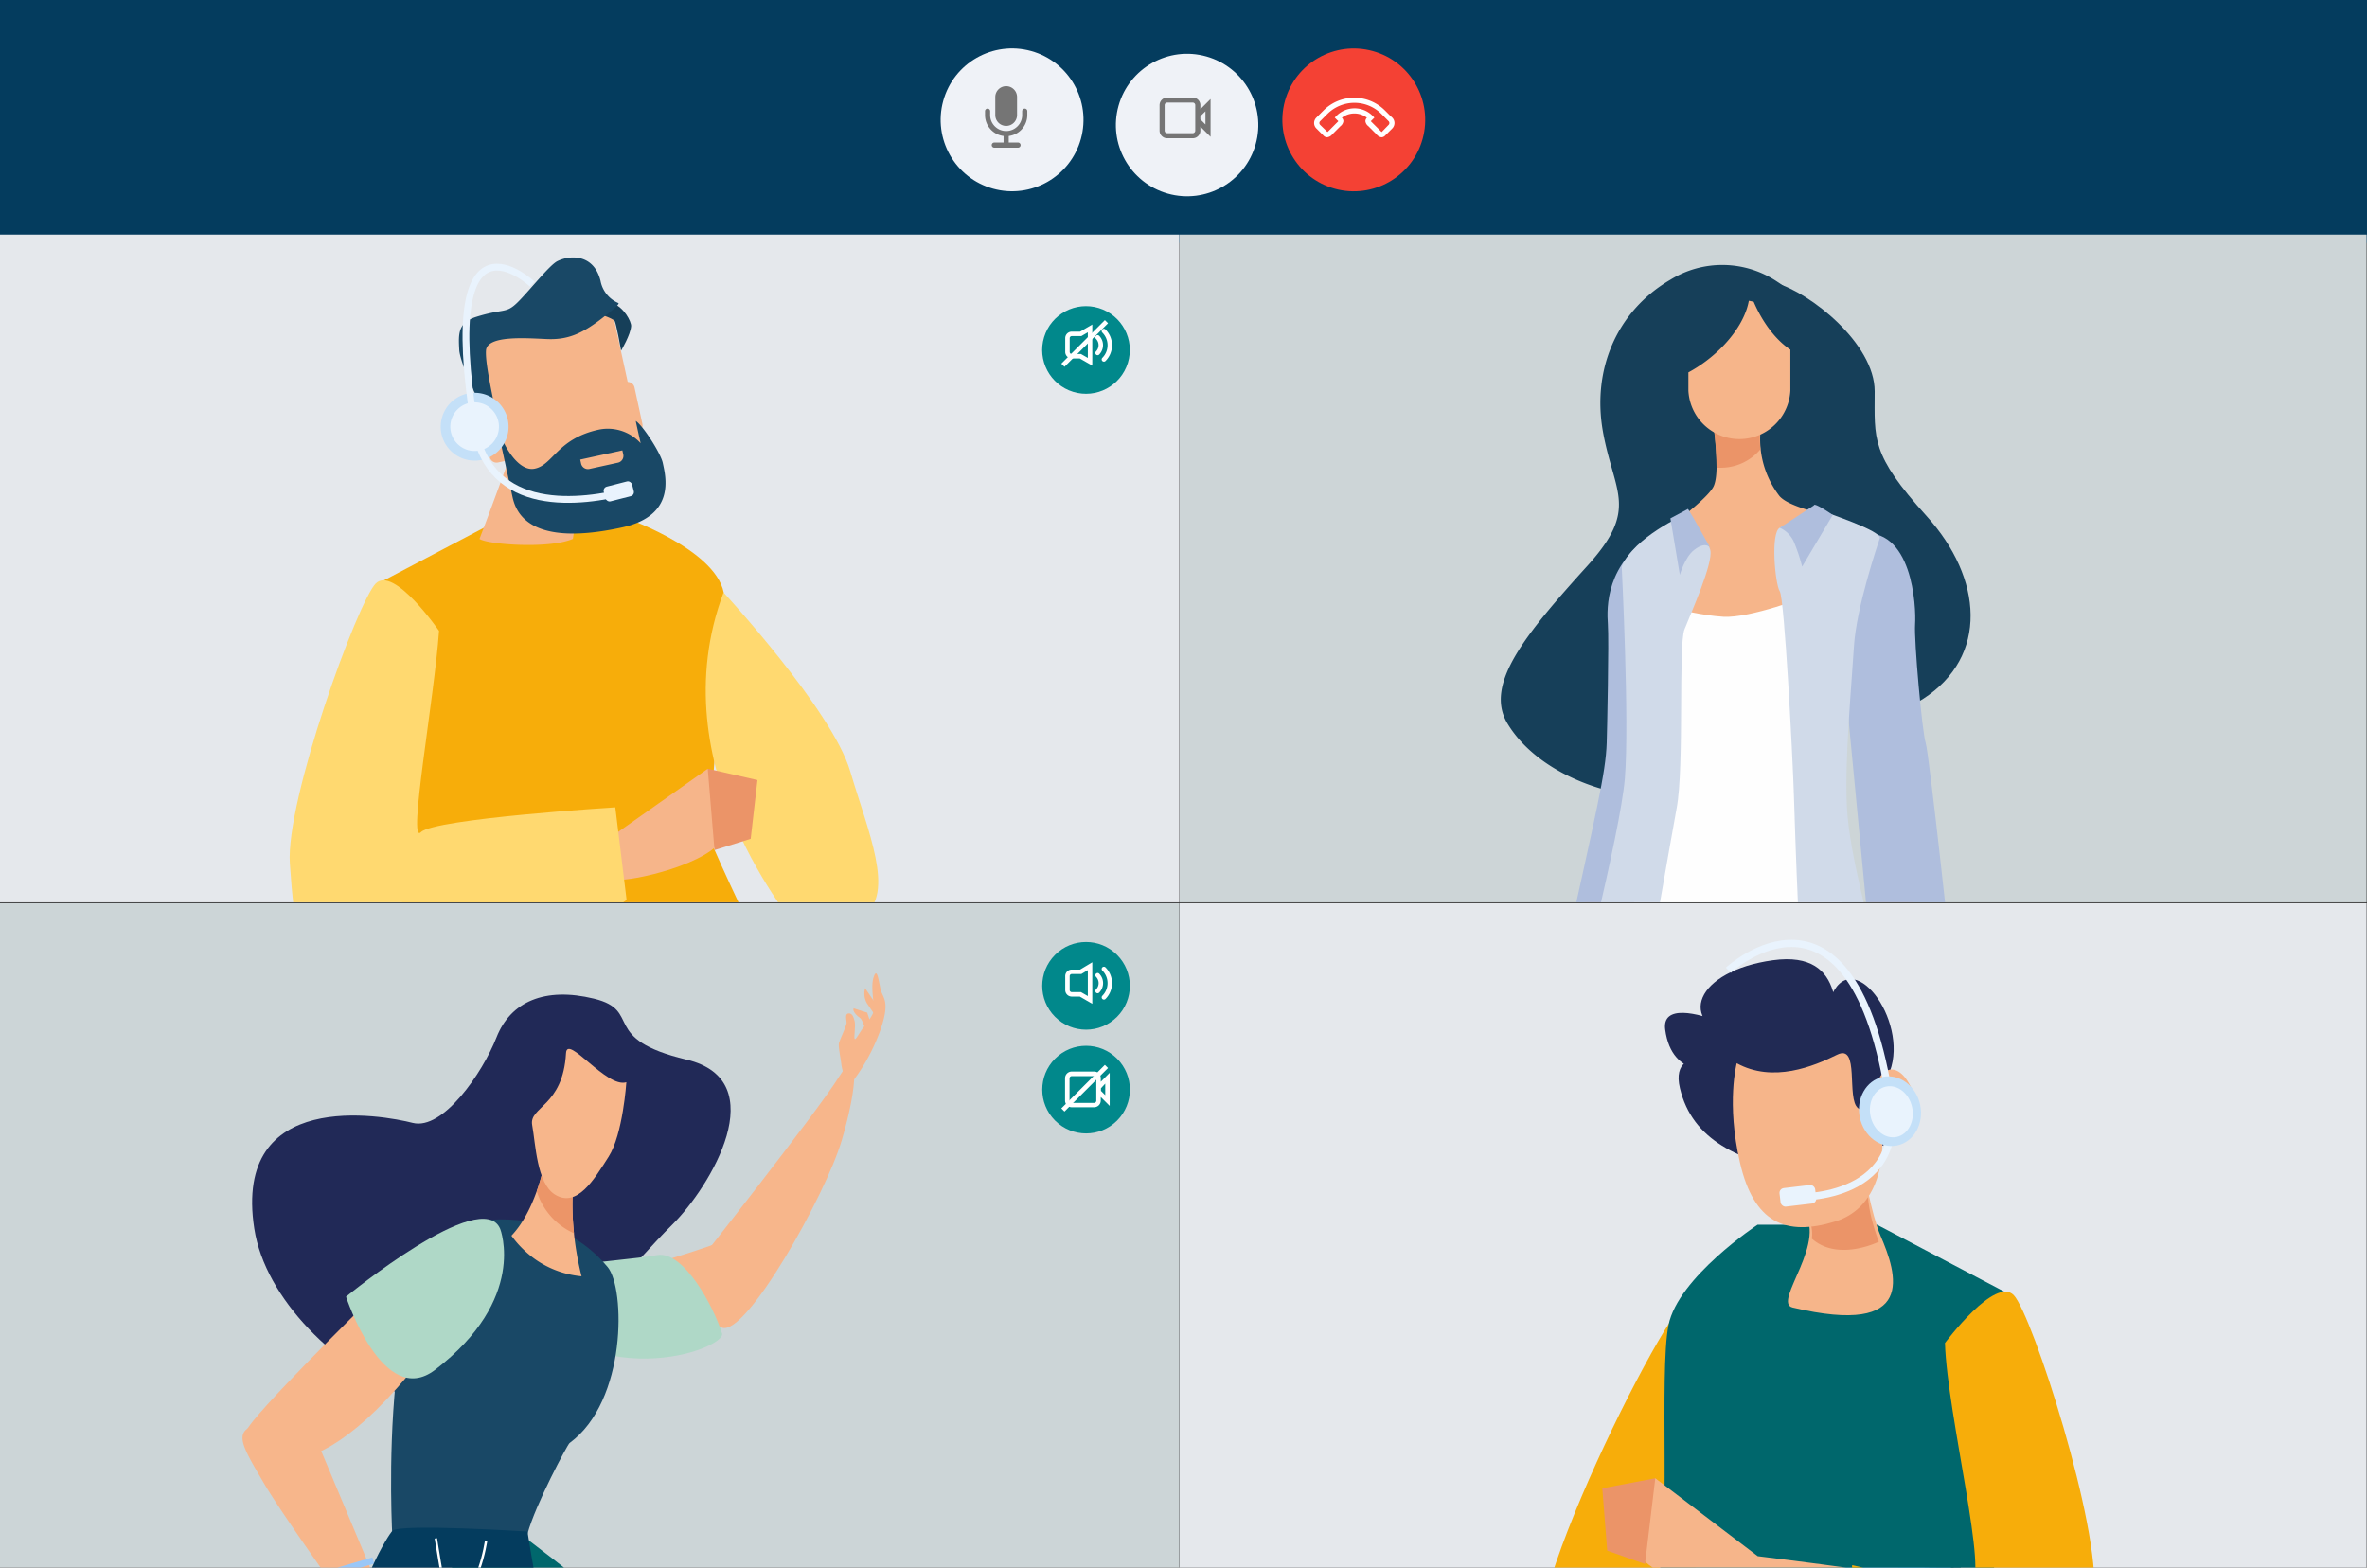 <?xml version="1.0" encoding="UTF-8"?> <svg xmlns="http://www.w3.org/2000/svg" xmlns:xlink="http://www.w3.org/1999/xlink" viewBox="0 0 549.92 364.18"><rect x="0" y="0" width="549.92" height="364.18" fill="#333333" stroke="none"/><defs><clipPath id="a"><rect x="58.55" y="149.49" width="155.12" height="275.77" transform="translate(423.49 151.27) rotate(90)" style="fill:#ccd5d7"></rect></clipPath><clipPath id="b"><rect x="334.39" y="-5.82" width="155.12" height="275.77" transform="translate(544.01 -279.89) rotate(90)" style="fill:#cdd5d7"></rect></clipPath><clipPath id="c"><rect x="58.55" y="-5.82" width="155.12" height="275.77" transform="translate(268.17 -4.05) rotate(90)" style="fill:#e5e8ec"></rect></clipPath><clipPath id="d"><rect x="334.39" y="149.49" width="155.12" height="275.77" transform="translate(699.33 -124.57) rotate(90)" style="fill:#e5e8ec"></rect></clipPath></defs><rect x="58.55" y="149.49" width="155.12" height="275.77" transform="translate(423.49 151.27) rotate(90)" style="fill:#ccd5d7"></rect><g style="clip-path:url(#a)"><path d="M134.06,309.49s13.27-16.22,22.14-25,23.66-33.47,3.31-38.32S149.41,234.78,138,232s-19.39.69-22.65,9-12.47,21.65-19.47,19.86S54,252.65,59.08,285.44,125.21,349.56,134.06,309.49Z" style="fill:#212957"></path><path d="M153.12,293.18s15.92-4.58,20.37-7.32,3.73,5.07.23,11.83-6,14.15-12.6,11.46S149.1,294.13,153.12,293.18Z" style="fill:#f7b68b"></path><path d="M161.12,294.71s28.81-36.49,33.73-44.44,4.49,1.9.7,14.68-22.22,45.57-27.8,43.49S145.4,300.09,161.12,294.71Z" style="fill:#f7b68b"></path><path d="M115.34,298.66c-3.08-3.71,27.49-5.41,37.41-7.09,6.16-1,13.08,12.05,15,18.21C168.82,313.15,137.81,325.65,115.34,298.66Z" style="fill:#afd8c7"></path><path d="M91.19,357.79s-4.46-73.47,19.33-74.13c2.1-.05,18.91-3.4,30.66,10.7,4.11,4.95,4.5,31.12-8.86,40.88-.46.33-7.94,14.3-9.77,21.08C119.83,366.42,91.19,357.79,91.19,357.79Z" style="fill:#194866"></path><path d="M85.5,302.33s-27.27,26.81-28.24,30.08,11.42,20.4,40.25-16.27C113.35,296,85.5,302.33,85.5,302.33Z" style="fill:#f7b68b"></path><path d="M134.33,269.43c2.9-8.59-7.51-.92-7.51-.92s-1.73,11.94-8,18.56a23.31,23.31,0,0,0,2.75,3.17,22.22,22.22,0,0,0,13.54,6.26C132.43,285.9,132.43,275.07,134.33,269.43Z" style="fill:#f7b68b"></path><path d="M124.7,276.73a15.84,15.84,0,0,0,8.65,9.78c-.72-7-.31-13.23,1-17.08,2.9-8.59-7.51-.92-7.51-.92A48.07,48.07,0,0,1,124.7,276.73Z" style="fill:#ec9568"></path><path d="M145.52,251.42s-.79,12.09-4.12,17.3-7.34,12.07-12.55,8.74c-4.16-2.67-4.42-11.78-5.21-16.08s7.17-4.3,7.86-16.73C131.76,240.15,140.92,252.88,145.52,251.42Z" style="fill:#f7b68b"></path><path d="M73.93,335.43,89.18,371.8l11,14.24,3.41,5.68-.91,13.49s-.56.22-1.24-1c-.14-.26-.23,1.32-.23,1.32s-2.53-.25-3.68-7.58c-.12-.8-.5,3.17-.5,3.17s-.59.33-1.9-2.43c-.43-.92-.14-2.27-.85-3.6a61.63,61.63,0,0,0-3.71-6.37c-1.26-1.71-2.84-2.66-4.72-5.4a14,14,0,0,1-2.54-6.75s-17.33-24-22-32-7-11.61-2.72-13.24S73.93,335.43,73.93,335.43Z" style="fill:#f7b68b"></path><line x1="86.72" y1="362.52" x2="74.32" y2="366.15" style="fill:none;stroke:#9ac7f7;stroke-miterlimit:10;stroke-width:1.504px"></line><line x1="87.6" y1="364.78" x2="76.84" y2="368.9" style="fill:none;stroke:#fd2227;stroke-miterlimit:10;stroke-width:1.504px"></line><path d="M203.72,233.57l-2.73-4a4.61,4.61,0,0,0,.39,3.46c.84,1.25,1.88,2.77,1.88,2.77Z" style="fill:#f7b68b"></path><path d="M202.47,238.25l-1-3-3.13-1s-.59.75,1.6,2.35c.48.37,1.5,3.67,1.5,3.67Z" style="fill:#f7b68b"></path><path d="M198.31,250.94a44.57,44.57,0,0,0,6.27-11.76c2.31-6.74.49-7.25,0-9.39s-.83-5.21-1.62-2.75.33,6.63,0,7.93-1.79,2.8-2.88,4.45-1.69,2.93-1.56,1,.18-2.64,0-3.31-.44-1.75-1.38-1.67-.42,1.56-.46,2.22-1.55,3.87-1.76,4.64.39,3.47.58,5.2a21.39,21.39,0,0,0,1.4,4.65C197.61,254,197.21,252.6,198.31,250.94Z" style="fill:#f7b68b"></path><path d="M116.22,285.51s6.4,16.26-15.15,32.73c-12.08,9.23-20.68-17-20.68-17S112,275.33,116.22,285.51Z" style="fill:#afd8c7"></path><path d="M105.84,508.08l6.43-4.42-1-4.09,69.78-51s22.64-12.32,5.17-33.33c-22.57-27.16-64.69-58.38-64.69-58.38s-22,6.53-23.25,15c-3.21,21.3,59,62.81,59,62.81S129.47,447,101.75,490.05c-6.21,9.63-7,11.06-7,11.06Z" style="fill:#00676c"></path><path d="M122.55,355.8S145.07,503.56,196.78,585c5.09,8,6,10.22,6,10.22l-12.66,8.21-3.8-6.6S134,536,131.1,523s-3-37.59-36.26-78.88-5.47-86.85-3.64-88.52S122.55,355.8,122.55,355.8Z" style="fill:#043c5e"></path><path d="M101.26,357.39s19.08,122.57,48,170.1,46.47,72.89,46.47,72.89" style="fill:none;stroke:#fff;stroke-miterlimit:10;stroke-width:0.551px"></path><path d="M112.94,357.91s-1.74,12.8-8.3,15.43" style="fill:none;stroke:#fff;stroke-miterlimit:10;stroke-width:0.551px"></path></g><rect x="246.84" y="-249.17" width="57.01" height="554.23" transform="translate(247.4 303.29) rotate(-90)" style="fill:#043c5e"></rect><rect x="334.39" y="-5.82" width="155.12" height="275.77" transform="translate(544.01 -279.89) rotate(90)" style="fill:#cdd5d7"></rect><g style="clip-path:url(#b)"><path d="M412.72,65.8c-24.93-6.89-24.93,5.89-28.41,21.68s-1.38,50.49,13,61.93,17.72,32.77,25.33,20.76c8.87-14,15.38-2.15,24.09-7.77,15.34-9.87,13.95-28.06.89-42.49s-12.08-17.9-12.08-29S420.51,68,412.72,65.8Z" style="fill:#163f59"></path><path d="M412.91,65.45A22.93,22.93,0,0,0,388.05,65c-12.58,7.36-18.21,21.07-15.63,35.35s8.42,17.79-3.6,31.07c-14.68,16.21-24,27.66-18.59,36.67,10.5,17.42,42.92,21.7,45.92,11.81,3.75-12.3-17.37-39.89-1.34-45.17,11.89-3.92,15.85-6.43,16.12-21.74s-14.39-23.14-4.58-24.25C417.94,87.46,430.94,77.08,412.91,65.45Z" style="fill:#163f59"></path><path d="M379.75,185.11c-10.81,10.88-20.11,58.83-20.11,58.83s1.54,18.81,25.08-41.71C391.78,184.06,382.41,182.42,379.75,185.11Z" style="fill:#f6b58a"></path><path d="M360,286.08l-3.66-4.83-1.82-4.62.11-8.05s1.18-8.5,2.77-11.54,2.45-15.73,3.06-17.24,8.75-2.68,8.75-2.68-4.68,12.79-6.11,18-.88,13.4-1.36,15.46a23.88,23.88,0,0,1-2.45,6.22s.29-5.68.54-7.17-1.53-1-1.53-1-1.23,7.77-.7,9.92a13,13,0,0,0,1.76,3.89Z" style="fill:#f6b58a"></path><path d="M436.91,189.31s-4.41.57-2.09,24.17,11,57.75,11,57.75l-.71-54.91S444,195.32,436.91,189.31Z" style="fill:#f6b58a"></path><path d="M399.92,245.35l1.82,113,3.64,108.26-16,.73S378.05,358,376.59,348.51s-17.86-85.66-8.38-104.61S399.92,245.35,399.92,245.35Z" style="fill:#194866"></path><path d="M368.21,243.9a14.46,14.46,0,0,0-.8,1.9c10.27,16,19.95,29.45,22.17,32.9,1.27,2,5.51,9.17,11.18,18.9l-.84-52.25S377.68,224.94,368.21,243.9Z" style="fill:#163f59"></path><path d="M437.1,242.8s4.73,48.12,4.73,80.92,3.29,128.67,3.29,128.67v16.77l-12.4-.37L413.4,346.32l-16-103.52Z" style="fill:#194866"></path><path d="M397.73,96.27s2.19,13.13.36,16.77-14.21,12-16,14.58,3.64,22.23,21.5,19.32,33.9-14.22,33.9-17.13-.36-5.83-6.2-8-15.31-3.65-17.86-6.56a21.64,21.64,0,0,1-4-17.86C411.22,89.71,397.73,96.27,397.73,96.27Z" style="fill:#f6b58a"></path><path d="M428.53,157.33l6.29,65.88V227l18.86-1.1s-5.47-50.84-6.29-53.3-2.73-23.79-2.46-27.61-.54-23-13.12-21S428.53,157.33,428.53,157.33Z" style="fill:#afbedd"></path><path d="M387.77,157.33l-6.29,65.88V227l-18.86-1.1c8.5-38.54,10.41-46.2,10.66-53.3.09-2.6.55-23.79.27-27.61s-.52-14.22,10.94-21C395.41,117.46,387.77,157.33,387.77,157.33Z" style="fill:#afbedd"></path><path d="M409,104.37a20.17,20.17,0,0,1,.38-7c1.83-7.66-11.66-1.1-11.66-1.1a82.91,82.91,0,0,1,1.08,12.39c.3,0,.6,0,.9,0A12,12,0,0,0,409,104.37Z" style="fill:#eb9468"></path><path d="M432.08,246.72H373.31l8.48-49.82-1.92-58.44s10.93,4.21,20.5,4.82c6.28.39,19.69-4.82,19.69-4.82Z" style="fill:#fefefe"></path><path d="M441.67,252.77C443,264,438.4,269.34,437.32,274a82,82,0,0,1-2.95,9.3c4.07-3,3.79-6.6,5-8.56s.55-1.42,1.28,2.54c.41,2.26-2.77,6.64-4.46,9.73a9.47,9.47,0,0,0-1.42,4.25,46.39,46.39,0,0,0,5.88-7.32,57.85,57.85,0,0,0,5.75-12.05c.58-2.49,0-10-1.3-15.28C443.68,250.62,440.75,244.69,441.67,252.77Z" style="fill:#f6b58a"></path><path d="M446.07,271.49s-1.39,8.73-2.31,10.31c-.65,1.1-4.55,5.76-4.55,5.76a12,12,0,0,1,1.71-5.21C442.38,280.39,446.07,271.49,446.07,271.49Z" style="fill:#eb9468"></path><path d="M376.77,131.63s1.82,36.09.73,49.21-12,54.67-13.12,62.33l-1.1,7.65s4.74,2.92,7.29,3.28,7.42-2.09,9.12-10.93c2.09-10.94,8.55-48.59,9.84-55.41,1.82-9.66.36-37.9,1.82-41.55s6.74-15.49,6-18.41-6-8.2-6-8.2S379.69,124.7,376.77,131.63Z" style="fill:#d0dae9"></path><path d="M422.79,118.51s-7.11,3-9.3,4.1-1.09,13.12,0,14.76,3,38.55,3.28,47.29,1.37,43.2,2.74,49.49.55,13.66,7.11,16.13,14.76,2.46,14.76,2.46-3.28-21.6-4.92-29-6.84-25.15-7.38-36.36,1.09-28.16,1.64-37.18,5.46-23.51,6-25.15S425,119.33,422.79,118.51Z" style="fill:#d0dae9"></path><path d="M421.42,117.41l-7.93,5.2a6.43,6.43,0,0,1,3.28,3.28,41.39,41.39,0,0,1,1.92,5.74l7.11-12S421.42,116.59,421.42,117.41Z" style="fill:#afbedd"></path><path d="M392.17,118.23l1.29,2.13,4.09,7.26s-.87-2.28-4,.18c-2.12,1.66-3.28,5.74-3.28,5.74l-2.19-13.12Z" style="fill:#afbedd"></path><path d="M407.44,70.13a10.5,10.5,0,0,0-1.14-.26c-.79,4.51-4.38,9.83-9.93,14a32.4,32.4,0,0,1-4.11,2.64v4.23a11.86,11.86,0,0,0,23.69,0V81.24C412.7,79.07,409.59,75.14,407.44,70.13Z" style="fill:#f6b58a"></path></g><rect x="58.55" y="-5.82" width="155.12" height="275.77" transform="translate(268.17 -4.05) rotate(90)" style="fill:#e5e8ec"></rect><g style="clip-path:url(#c)"><path d="M178.61,237.4s80.67-5.49,106.09,2.08c8.82,2.63,14.6,112.9,14.6,112.9l-10,2.1s24.15,8.4,36.76,8.4,14.7,9.45,14.7,9.45l-59.87,2.1-2.09-8.4-20.4-89.26-74.56,1.58Z" style="fill:#281617"></path><path d="M124,263.65s-24.16,4.2-29.41-43-6.82-85.07-6.82-85.07l29.93-15.75H144s22.05,7.35,24.15,17.86-5.25,52.5-2.1,59.85S180.71,229,180.71,229Z" style="fill:#f7ad0a"></path><path d="M168.1,137.64s25.21,27.3,29.41,41.48,10.5,28.35,3.15,33.6-12.08,7.88-14.18,4.73S152.88,178.07,168.1,137.64Z" style="fill:#ffd970"></path><path d="M141.33,194.87l19.51-13.75,3.59-2.53s6.3,9.45,3.67,15.75-21.52,10.5-24.67,10S141.33,194.87,141.33,194.87Z" style="fill:#f6b58a"></path><polygon points="175.98 181.22 174.41 194.87 166 197.49 164.43 178.59 175.98 181.22" style="fill:#eb9468"></polygon><path d="M115.6,260.5s9.45-30.45,38.85-34.65,34.66-4.2,34.66-4.2,19.95,27.3,40.95,144.92c.83,4.62-26.25,12.6-26.25,12.6l-31.5-105S132.4,286.76,115.6,260.5Z" style="fill:#3b47bb"></path><line x1="168.63" y1="250.53" x2="203.81" y2="379.17" style="fill:none;stroke:#99c6f6;stroke-miterlimit:10;stroke-width:1.579px"></line><path d="M102,146.56s-10.51-15.23-14.71-11-21,50.41-19.95,65.11,2.08,26,12.6,26.78c36.76,2.63,65.64-18.37,65.64-18.37l-2.63-21.53s-42,2.62-45.16,5.77S100.9,162.31,102,146.56Z" style="fill:#ffd970"></path><path d="M119.77,102.58c-2.15,5.88-6,16.44-8.37,22.62,1.86,1.3,16.08,2.38,21.7,0a141.49,141.49,0,0,1,3.51-17Z" style="fill:#f6b58a"></path><path d="M149.76,106.69A4.88,4.88,0,0,1,146,112.5l-21.47,4.67a4.88,4.88,0,0,1-5.8-3.73l-6.92-31.78a4.88,4.88,0,0,1,3.74-5.81L137,71.19a4.88,4.88,0,0,1,5.81,3.73Z" style="fill:#f6b58a"></path><path d="M144.3,81.46s2.21-3.7,2.33-5.71c.06-1-1.65-4.42-4.34-5.3s-4.11,2.15-4.11,2.15,4.27,1.29,4.64,2S144.3,81.46,144.3,81.46Z" style="fill:#163f59"></path><path d="M112.78,96.43s-5.9-11.51-6.09-15.21-.32-6.28,4-7.63c6.41-2,6.8-.64,9.54-3.33s7.43-8.7,9.29-9.6c3.11-1.52,8.47-1.54,10,4.58a7,7,0,0,0,4.21,5.19c-.14.61-1.22,1.39-3.07,2.88-5.32,4.28-8.77,5.66-13.59,5.46s-13.9-.93-14.16,2.66,2.39,13.84,2.17,14.72S113.71,96.86,112.78,96.43Z" style="fill:#194866"></path><path d="M121.61,104.5a1.63,1.63,0,0,1-1.24,1.94l-4.64,1a1.62,1.62,0,0,1-1.94-1.24L112,97.73a1.63,1.63,0,0,1,1.24-1.94l4.64-1A1.62,1.62,0,0,1,119.76,96Z" style="fill:#f6b58a"></path><path d="M149.25,98.48a1.61,1.61,0,0,1-1.24,1.94l-4.63,1a1.63,1.63,0,0,1-1.94-1.25l-1.84-8.47a1.63,1.63,0,0,1,1.24-1.94l4.64-1A1.64,1.64,0,0,1,147.41,90Z" style="fill:#f6b58a"></path><path d="M115.44,98.77s2.72,12.51,3.63,16.68c.82,3.78,4.13,11.73,25.43,7.08,12.62-2.73,10.14-11.9,9.48-15-.51-2.32-4.64-8.69-6.26-9.73-.06,0,1.12,5.17,1.12,5.17a10.32,10.32,0,0,0-9.71-3.16c-9.68,2.1-10.64,8.24-14.93,9.07C120.9,109.57,117.27,104.76,115.44,98.77Z" style="fill:#194866"></path><path d="M136.94,108.94l6.61-1.45a1.62,1.62,0,0,0,1.25-1.94l-.21-.92-9.79,2.14.2.92A1.63,1.63,0,0,0,136.94,108.94Z" style="fill:#f6b58a"></path><path d="M102.39,99.12a7.88,7.88,0,1,0,7.88-7.87A7.88,7.88,0,0,0,102.39,99.12Z" style="fill:#c4e0f8"></path><path d="M145.89,114.07c-10.62,2.77-32.29,5.72-35.62-14.95C101.6,45.23,123.66,66,123.66,66" style="fill:none;stroke:#e9f3fd;stroke-miterlimit:10;stroke-width:1.579px"></path><rect x="140.34" y="112.4" width="6.79" height="3.53" rx="0.97" transform="translate(311.34 189.05) rotate(165.62)" style="fill:#e9f3fd"></rect><path d="M104.62,99.12a5.65,5.65,0,1,0,5.65-5.65A5.66,5.66,0,0,0,104.62,99.12Z" style="fill:#e9f3fd"></path></g><rect x="334.39" y="149.49" width="155.12" height="275.77" transform="translate(699.33 -124.57) rotate(90)" style="fill:#e5e8ec"></rect><g style="clip-path:url(#d)"><path d="M406.43,330.3S384,375.94,363.22,384.43s22.36-78.84,28.88-82.56S406.43,330.3,406.43,330.3Z" style="fill:#f7ad0a"></path><path d="M452.05,474.62a17.52,17.52,0,0,0,11.61-4.19c5.84-5.08,8.36-14.11,7.51-26.83-.57-8.58-3.95-17.27-7.52-26.48-6-15.49-12.85-33-9.29-56.25l-6.63-1c-3.84,25,3.65,44.23,9.66,59.7,3.53,9.09,6.59,16.94,7.09,24.5.69,10.31-1.09,17.67-5.16,21.26a11.13,11.13,0,0,1-8.87,2.49l-1.34,6.57A15,15,0,0,0,452.05,474.62Z" style="fill:#367081"></path><path d="M453.58,406.67c-2.62.19-19.28.48-22.15.52-18.23.22-33.93-3.2-34.8-7.69a155.53,155.53,0,0,1-.47-56.46c.77-4.49,16.71-7.91,35.33-7.68,2.92,0,19.92.33,22.59.52A152.85,152.85,0,0,0,453.58,406.67Z" style="fill:#8cceff"></path><path d="M456.08,335.88c2,0,3.47,1,3.18,2.17a152.7,152.7,0,0,0-.57,66.46c.26,1.18-1.15,2.14-3.15,2.17h0c-2,0-3.84-.91-4.09-2.09a152.7,152.7,0,0,1,.43-66.63c.27-1.17,2.15-2.1,4.2-2.08Z" style="fill:#367081"></path><path d="M456.9,406.63a46.21,46.21,0,0,1-4.79.32c-4,.05-8.06-3.46-8.85-7.87a152.82,152.82,0,0,1,.26-55.6c.83-4.42,5-7.92,9.07-7.87a48,48,0,0,1,4.87.32A152.47,152.47,0,0,0,456.9,406.63Z" style="fill:#7dc1f4"></path><path d="M429.44,436.72s25.55,4.44,31.1-45.55,7.22-90,7.22-90L436.1,284.52H408.33s-18.47,12.21-20.69,23.32.69,51.11-2.64,58.89-15.56,33.33-15.56,33.33Z" style="fill:#00676c"></path><path d="M408.37,361.52l-20.1-15.29-3.7-2.81s-7,9.75-4.49,16.51,22.36,11.93,25.71,11.5c1.07-.14,45.63,21.26,47.07,21.39,15.92,1.49,1.82-22.65,1.85-24.07C454.74,367.17,408.37,361.52,408.37,361.52Z" style="fill:#f6b58a"></path><polygon points="372.26 345.75 373.4 360.24 382.18 363.34 384.57 343.42 372.26 345.75" style="fill:#eb9468"></polygon><path d="M451.87,312s11.69-15.69,16-11.09,20.27,54.1,18.59,69.61-3.2,27.43-14.36,27.82c-38.95,1.36-42.53-20.66-42.53-20.66l.74-14.07s22.22,5.18,27.4,4.44C462.34,367.35,452.37,328.66,451.87,312Z" style="fill:#f7ad0a"></path><path d="M418.14,272.46s19-4.56,24.05-9.29-6.17-6-3.12-14.27c4.45-12-9.09-30-13.87-16.81s2,17.94,1.56,11.68,2.86-23.13-14.88-20.69-23.09,14.26-7.87,18.74-18.7-14.31-17.14-2.63,11.95,9.58,15.53,9.18-15-7.8-12.11,4.42S404.13,269.62,418.14,272.46Z" style="fill:#212a54"></path><path d="M432.89,271.15s1.89,11,4,15.9c3.85,8.93,8.66,23.61-20.43,16.7-4.88-1.16,8.92-15.76,2-23S432.89,271.15,432.89,271.15Z" style="fill:#f6b58a"></path><path d="M435.31,271s-3.79,4.06,1.2,17.47c0,0-9.48,4.71-15.57-.72a8.21,8.21,0,0,0-2.44-7C411.6,273.59,435.31,271,435.31,271Z" style="fill:#eb9468"></path><path d="M403.49,247s-2.47,9.18.76,23.12,10.59,17.18,22.1,13.65,11.4-17.7,10.7-21.11,10.61-2.15,7.1-9.72-7.9-3.92-8-.74-1.64,7.44-4.46,5.25.49-15.09-4.89-12.42S411.92,251.64,403.49,247Z" style="fill:#f6b58a"></path><path d="M416.54,278.12s26.1,1.39,22.63-21.72c-8.68-57.88-37.63-31-37.63-31" style="fill:none;stroke:#e9f3fd;stroke-miterlimit:10;stroke-width:1.67px"></path><path d="M446.11,256.67c.92,4.4-1.47,8.61-5.34,9.43s-7.76-2.1-8.68-6.49,1.47-8.62,5.34-9.43S445.18,252.28,446.11,256.67Z" style="fill:#c4e0f8"></path><rect x="413.53" y="275.63" width="8.34" height="4.33" rx="1.12" transform="translate(-29.72 50.95) rotate(-6.74)" style="fill:#e9f3fd"></rect><path d="M444.25,257.27c.67,3.23-.94,6.3-3.61,6.86s-5.39-1.6-6.06-4.84.93-6.3,3.6-6.86S443.57,254,444.25,257.27Z" style="fill:#e9f3fd"></path></g><circle cx="252.32" cy="81.31" r="10.18" transform="translate(100.59 298.69) rotate(-72.95)" style="fill:#01888b"></circle><circle cx="252.32" cy="253.13" r="10.18" transform="translate(-105.08 252.56) rotate(-45)" style="fill:#01888b"></circle><circle cx="252.32" cy="229.02" r="10.18" transform="translate(-88.04 245.5) rotate(-45)" style="fill:#01888b"></circle><path d="M251.08,77.56H249a1,1,0,0,0-1,1v3.2a1,1,0,0,0,1,1h2l2.25,1.29V76.29Z" style="fill:none;stroke:#fff;stroke-miterlimit:10;stroke-width:1.037px"></path><path d="M255,78.37A2.59,2.59,0,0,1,255,82" style="fill:none;stroke:#fff;stroke-linecap:round;stroke-linejoin:round;stroke-width:1.037px"></path><path d="M256.47,76.9a4.67,4.67,0,0,1,0,6.6" style="fill:none;stroke:#fff;stroke-linecap:round;stroke-linejoin:round;stroke-width:1.037px"></path><line x1="246.94" y1="84.85" x2="257.06" y2="74.73" style="fill:none;stroke:#fff;stroke-miterlimit:10;stroke-width:1.037px"></line><circle cx="314.5" cy="27.84" r="16.59" transform="translate(204.01 323.61) rotate(-74.57)" style="fill:#f44134"></circle><circle cx="274.81" cy="27.84" r="16.59" transform="matrix(0.27, -0.96, 0.96, 0.27, 174.87, 285.35)" style="fill:#eff2f7"></circle><circle cx="235.12" cy="27.84" r="16.59" transform="translate(145.74 247.08) rotate(-74.57)" style="fill:#eff2f7"></circle><path d="M309.53,31.2l.11-.11,1.78-1.78a1.73,1.73,0,0,0,.69-1.17,1.14,1.14,0,0,0-.35-.79,4.76,4.76,0,0,1,5.81,0,1.14,1.14,0,0,0-.35.79,1.69,1.69,0,0,0,.69,1.17l.11.11,1.78,1.78a1.73,1.73,0,0,0,1.17.69,1.16,1.16,0,0,0,.82-.38l1.67-1.67a1.79,1.79,0,0,0,0-2.52L323,26.9l-1.25-1.25a10.09,10.09,0,0,0-14.25,0l-1.25,1.25-.42.42a1.77,1.77,0,0,0,0,2.52l1.67,1.67a1.16,1.16,0,0,0,.82.38A1.77,1.77,0,0,0,309.53,31.2ZM306.7,29a.6.6,0,0,1,0-.84l.42-.42,1.26-1.26a8.91,8.91,0,0,1,12.57,0l1.25,1.26.42.42a.6.6,0,0,1,0,.84L321,30.67c-.09-.07-.22-.21-.32-.3l-.11-.12-1.79-1.78a4.26,4.26,0,0,1-.3-.32l.41-.41.42-.42-.42-.42a5.93,5.93,0,0,0-8.38,0l-.41.42.41.42.42.41c-.07.09-.21.22-.3.32l-.12.11-1.78,1.79c-.1.09-.23.23-.32.3Z" style="fill:#fff"></path><path d="M233.76,31.63a4.91,4.91,0,0,1-4.91-4.91v-.89a.59.59,0,0,1,.59-.6.6.6,0,0,1,.6.6v.89a3.72,3.72,0,0,0,7.44,0v-.89a.6.6,0,0,1,.6-.6.59.59,0,0,1,.59.6v.89A4.91,4.91,0,0,1,233.76,31.63Z" style="fill:#757575"></path><path d="M233.76,29.25a2.53,2.53,0,0,1-2.53-2.53V22.55a2.53,2.53,0,1,1,5.06,0v4.17A2.53,2.53,0,0,1,233.76,29.25Z" style="fill:#757575"></path><path d="M233.76,34.31a.6.6,0,0,1-.6-.6V31.18a.6.6,0,0,1,1.2,0v2.53A.6.6,0,0,1,233.76,34.31Z" style="fill:#757575"></path><path d="M236.59,34.31h-5.66a.6.6,0,0,1,0-1.19h5.66a.6.6,0,0,1,0,1.19Z" style="fill:#757575"></path><path d="M271.18,32.12h5.92a1.78,1.78,0,0,0,1.78-1.77v-.94l2.37,2.37V23l-2.37,2.37v-.94a1.78,1.78,0,0,0-1.78-1.77h-5.92a1.78,1.78,0,0,0-1.78,1.77v5.93A1.78,1.78,0,0,0,271.18,32.12Zm8.88-6.27v3.07l-1.18-1.19V27Zm-9.48-1.43a.6.6,0,0,1,.6-.59h5.92a.59.59,0,0,1,.59.59v5.93a.59.59,0,0,1-.59.59h-5.92a.6.6,0,0,1-.6-.59Z" style="fill:#757575"></path><path d="M251.08,225.76H249a1,1,0,0,0-1,1V230a1,1,0,0,0,1,1h2l2.25,1.3v-7.84Z" style="fill:none;stroke:#fff;stroke-miterlimit:10;stroke-width:1.037px"></path><path d="M255,226.56a2.6,2.6,0,0,1,0,3.67" style="fill:none;stroke:#fff;stroke-linecap:round;stroke-linejoin:round;stroke-width:1.037px"></path><path d="M256.47,225.1a4.67,4.67,0,0,1,0,6.6" style="fill:none;stroke:#fff;stroke-linecap:round;stroke-linejoin:round;stroke-width:1.037px"></path><path d="M249,257.23h5.18a1.56,1.56,0,0,0,1.56-1.56v-.82l2.07,2.07v-7.69l-2.07,2.08v-.82a1.56,1.56,0,0,0-1.56-1.56H249a1.56,1.56,0,0,0-1.56,1.56v5.18A1.56,1.56,0,0,0,249,257.23Zm7.78-5.49v2.68l-1-1v-.6Zm-8.3-1.25A.52.52,0,0,1,249,250h5.18a.52.52,0,0,1,.52.52v5.18a.52.52,0,0,1-.52.52H249a.52.52,0,0,1-.52-.52Z" style="fill:#fff"></path><line x1="246.94" y1="257.86" x2="257.06" y2="247.75" style="fill:none;stroke:#fff;stroke-miterlimit:10;stroke-width:1.037px"></line></svg> 